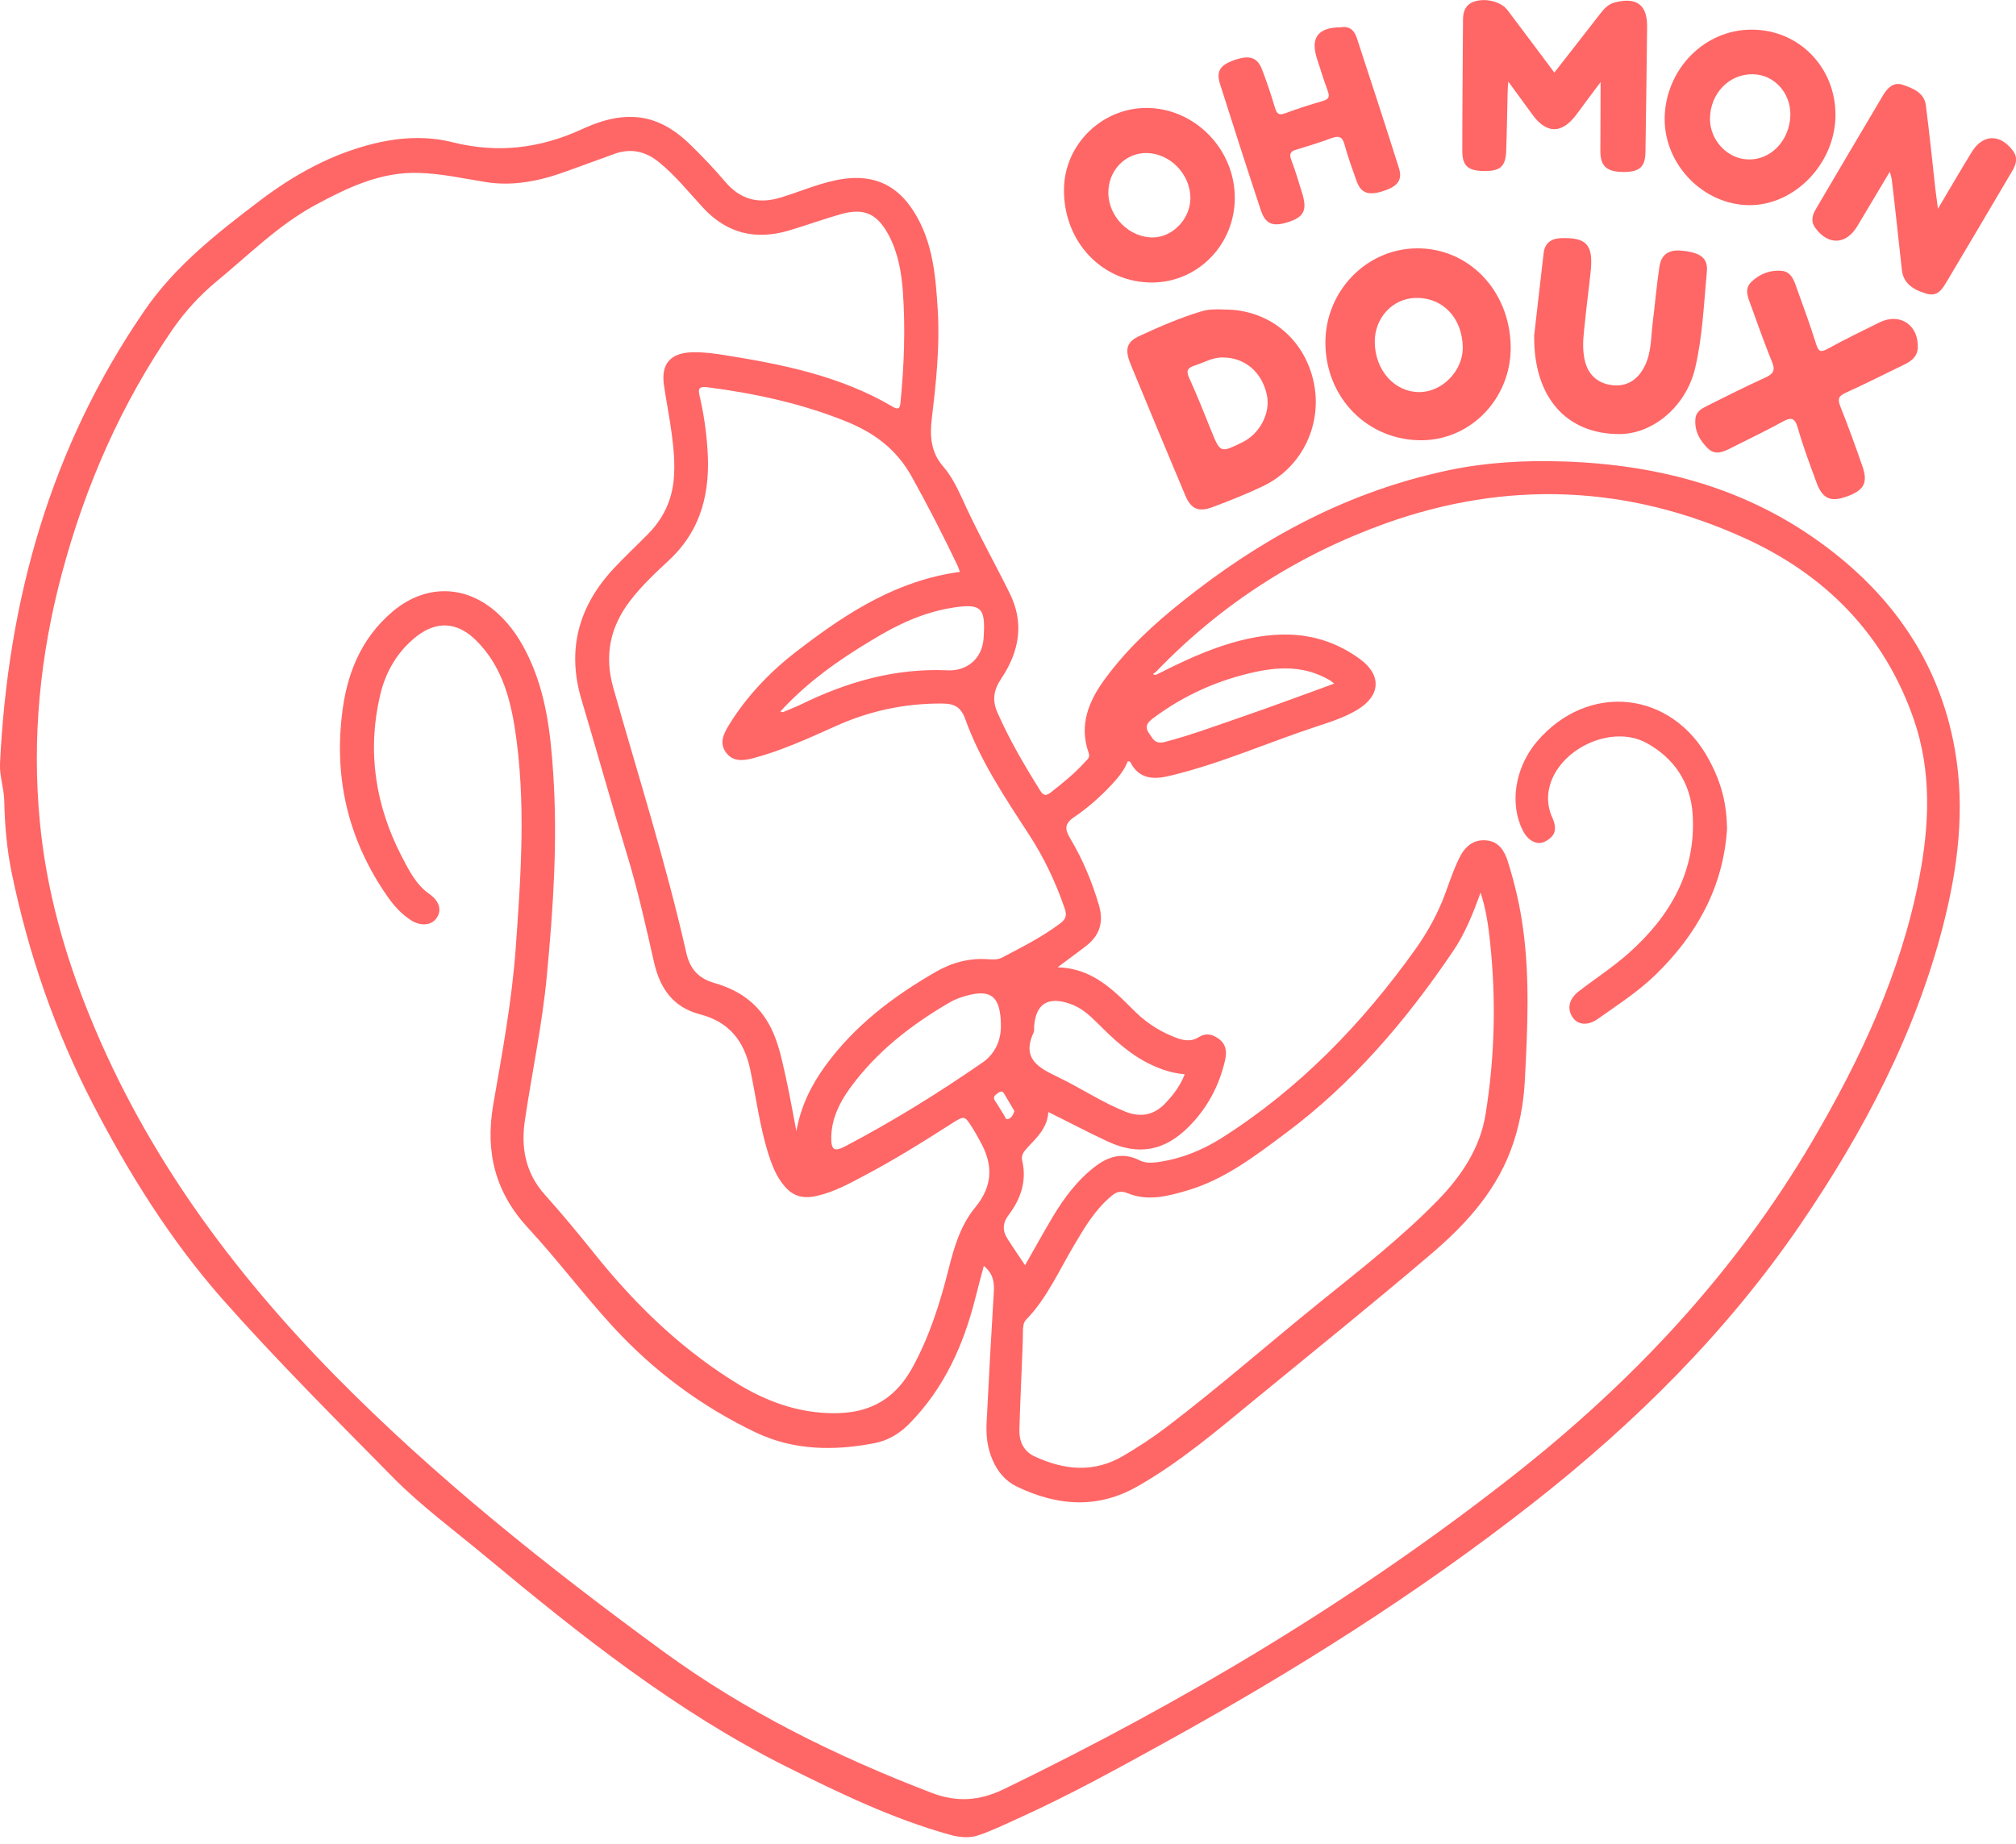 <?xml version="1.0" encoding="utf-8"?>
<!-- Generator: Adobe Illustrator 26.1.0, SVG Export Plug-In . SVG Version: 6.00 Build 0)  -->
<svg version="1.1" id="Layer_1" xmlns="http://www.w3.org/2000/svg" xmlns:xlink="http://www.w3.org/1999/xlink" x="0px" y="0px"
	 viewBox="0 0 849.8 777.5" style="enable-background:new 0 0 849.8 777.5;" xml:space="preserve">
<style type="text/css">
	.st0{fill:#FF6666;}
</style>
<g>
	<path class="st0" d="M652.4,194.4c40.1,0.4,78.1,8.9,111.5,31.9c31.8,21.9,53.5,51.3,60.2,90.1c4.3,24.9,1.2,49.5-5,73.7
		c-11.8,45.9-33.6,87.1-60.1,126c-31.1,45.5-69.8,83.9-113.1,117.8c-48.5,38-100.5,70.7-154.3,100.4c-20.1,11.1-40.2,22.2-61.1,31.7
		c-6,2.7-12,5.7-18.3,7.8c-3.7,1.2-7.9,0.8-11.8-0.3c-24.1-6.7-46.6-17.6-68.9-28.7c-46.7-23.4-87.1-55.6-127-88.8
		c-13.2-11-27.1-21.2-39.1-33.4c-24.3-24.7-48.9-49.2-71.8-75.1c-21.8-24.8-39.3-52.8-54.5-82.2C23.2,434.6,12,402.1,5,368.3
		c-2.1-10.1-3-20.4-3.2-30.6c-0.1-5.3-2-10.3-1.8-15.7c3.3-69,21.3-133.4,60.8-190.9c12.9-18.9,30.7-32.8,48.6-46.4
		c14.6-11.1,30.7-20,48.8-24.3c10.9-2.6,22-3.1,32.7-0.4c18.8,4.7,36.5,2.6,53.9-5.3c6.3-2.9,12.9-5.3,20.1-5.4
		c10.8-0.3,19.2,4.9,26.5,12.1c4.9,4.8,9.6,9.7,14,14.9c6.4,7.7,14,9.9,23.6,7c8.9-2.7,17.4-6.6,26.7-7.9
		c12.9-1.8,22.6,2.8,29.5,13.8c8.1,12.8,9.2,27.2,10.1,41.7c0.9,15.2-0.7,30.3-2.5,45.3c-0.9,7.6-0.5,14.4,4.8,20.5
		c3.4,3.9,5.7,8.6,7.9,13.3c6.1,13.7,13.5,26.7,20.1,40.1c6.3,12.6,4,24.7-3.5,35.9c-3.2,4.8-4,9-1.7,14.3
		c5.1,11.6,11.5,22.5,18.2,33.2c1.5,2.3,2.7,1.8,4.3,0.6c5.1-4,10.2-8.1,14.5-12.9c0.9-1,2.2-1.8,1.5-3.8c-4.2-11.8,0.1-22,6.9-31.2
		c9.2-12.6,20.6-23.1,32.8-32.8c31.9-25.5,66.9-44.7,106.9-54C621.1,195.6,636.6,194.3,652.4,194.4z M488.1,284.1
		c10.1-5.1,20.3-9.9,31.2-13.1c19-5.5,37.1-5.4,53.9,6.8c9.2,6.7,8.9,15.4-1,21.4c-5.3,3.2-11.2,5.1-17,7
		c-20.7,6.8-40.6,15.7-61.8,20.8c-6.9,1.7-13.2,1.7-17-5.8c-0.1-0.2-0.6-0.2-1-0.3c-1.5,3.9-4.2,7.1-7,10.1
		c-4.7,5-9.9,9.6-15.5,13.4c-4.3,2.9-4.1,5.2-1.7,9.2c5.2,8.7,9.1,18.1,12,27.9c2.1,7,0.5,12.8-5.4,17.3c-3.7,2.9-7.5,5.6-12,9
		c11.5,0.3,19.4,6,26.7,12.8c2.2,2.1,4.2,4.2,6.4,6.3c5.1,4.9,11,8.5,17.7,10.9c3,1,6,1.2,8.6-0.5c3.2-2,5.9-1.3,8.6,0.7
		c3.1,2.3,3.4,5.5,2.6,9c-2.5,10.8-7.5,20.2-15.4,28.1c-10.1,10.1-21.1,12.2-34.1,6.1c-8.4-3.9-16.5-8.2-25-12.4
		c-0.4,6.8-4.9,10.8-8.8,15c-1.5,1.7-2.8,3.2-2.2,5.6c2,8.6-0.7,16.2-5.8,22.9c-2.6,3.5-2.5,6.7-0.4,10c2.3,3.6,4.8,7.2,7.4,11.1
		c4-7.1,7.7-13.7,11.6-20.3c4.9-8.2,10.6-15.8,18.3-21.6c5.6-4.2,11.6-5.7,18.2-2.4c2.3,1.2,4.7,1.2,7.3,0.9
		c9.9-1.3,19-4.9,27.4-10.2c32.8-20.8,59.3-48.2,81.8-79.7c5.3-7.5,9.7-15.5,12.8-24.2c1.7-4.7,3.3-9.4,5.5-13.9
		c2.2-4.7,5.8-8.3,11.6-7.7c5.3,0.5,7.6,4.5,9,8.9c2.9,9.2,5.1,18.6,6.4,28.2c2.9,21.1,1.9,42.2,0.8,63.4
		c-0.5,10.5-2.4,20.8-6.2,30.7c-7.1,18.4-20.2,32.1-34.8,44.4c-24.1,20.5-48.7,40.3-73.2,60.4c-15.7,12.9-31.2,26.1-48.9,36.2
		c-17,9.8-34.1,8.4-51.1,0.2c-4.8-2.3-8.1-6.3-10.2-11.2c-2.3-5.2-2.8-10.6-2.5-16.1c0.9-18.1,1.9-36.2,3-54.3
		c0.3-4.3-0.1-8.1-4.2-11.4c-1.3,4.8-2.5,9.3-3.6,13.7c-5,19.8-13.2,38-27.8,52.8c-4.1,4.2-9,7.1-14.6,8.2c-17,3.3-34,3.1-49.9-4.4
		c-23.1-11-43.4-26.1-60.6-44.9c-12.3-13.4-23.2-28-35.5-41.3c-14-15.1-18.2-32.1-14.8-52c3.8-21.9,7.9-43.9,9.5-66.2
		c2.2-30.9,4.4-61.8-0.4-92.7c-2.2-13.8-6.1-27-16.6-37.2c-7.7-7.5-16.3-8-24.7-1.5c-8.2,6.4-13.2,15.1-15.5,25
		c-5.5,23.6-2,46.3,9.1,67.8c3.1,5.9,6,11.9,11.7,15.9c4.1,2.9,5.3,6.6,3.2,9.9c-2,3.2-6.5,3.9-10.7,1.3c-4.2-2.6-7.4-6.2-10.2-10.2
		c-16-23-22.4-48.4-19.2-76.2c1.9-17.1,7.8-32.3,21.3-43.8c13.8-11.7,30.9-11.6,44.3,0.6c5.8,5.2,9.9,11.6,13.2,18.6
		c7.3,15.5,9.2,32.1,10.3,49c1.9,28.5,0,56.9-2.7,85.3c-1.9,20.4-6.2,40.4-9.2,60.6c-1.8,11.7,0.1,22.4,8.4,31.7
		c7,7.8,13.7,15.9,20.3,24.1c16.5,20.7,35.1,39.1,57.6,53.5c11.1,7.2,22.7,12.4,35.9,14c17.5,2,31.8-1.7,41.2-18.9
		c7.2-13.2,11.6-27.2,15.2-41.5c2.3-9.3,5.1-18.5,11.2-25.9c7.4-9,7.6-17.9,2.2-27.6c-1.1-1.9-2-3.8-3.2-5.6c-3.5-5.6-3.5-5.6-9-2.1
		c-12.2,7.8-24.5,15.5-37.3,22.2c-6.2,3.3-12.3,6.6-19.2,8.2c-6.8,1.6-11.1,0-15.2-5.7c-2.7-3.7-4.2-7.9-5.6-12.2
		c-3.6-11.6-5.1-23.7-7.6-35.5c-2.6-12.1-9.1-20-21.2-23.1c-11.3-3-16.8-10.9-19.3-21.9c-3.5-15.4-6.9-30.8-11.5-45.8
		c-6.6-21.6-12.6-43.3-19.1-65c-6.2-20.8-1.3-39.1,13.3-54.9c4.7-5.1,9.9-9.9,14.8-14.9c6.3-6.4,10-14,10.8-23
		c0.6-6.4,0-12.6-0.8-18.9c-0.9-6.9-2.3-13.8-3.3-20.7c-1.4-9.2,2.8-13.8,12.1-14c4.5-0.1,9,0.5,13.4,1.2
		c24.5,3.9,48.8,8.8,70.6,21.6c2.5,1.5,3.4,1.2,3.6-1.8c1.5-15.4,2.1-30.9,1-46.4c-0.6-8.3-2-16.5-6-24c-4.8-9-10.4-11.6-20.2-8.8
		c-7.4,2.1-14.5,4.7-21.9,6.9c-14,4.1-26.1,1.3-36.3-9.8c-6-6.5-11.5-13.4-18.4-19c-5.6-4.6-11.8-6-18.6-3.6
		c-6.7,2.4-13.4,4.9-20.1,7.3c-11.2,4.1-22.6,6.6-34.7,4.6c-9.2-1.5-18.3-3.5-27.6-3.8c-16.3-0.6-30.3,6.2-44.2,13.7
		c-15.5,8.5-27.9,21-41.4,32.1c-7,5.8-13,12.4-18.2,19.8C51.1,170.2,35.9,204.9,26,242.1c-9.1,34.2-12.6,69.1-9.2,104.4
		c2.7,28.5,10.4,55.9,21.2,82.3c23.5,57.7,59.7,106.8,103,150.9c42.5,43.2,89.9,80.9,138.7,116.6c34.8,25.4,73,44.2,113.2,59.6
		c10.5,4,20,3.3,30.2-1.6c75.7-36.7,147.7-79.6,214-131.6c50.7-39.7,94.1-85.8,126.9-141.7c20.4-34.8,37.3-70.9,45-110.8
		c4.3-22.3,5.3-44.8-2.2-66.7c-12.4-36-37.3-61.2-71.5-76.7c-49.3-22.4-100.1-24.4-151.1-6.2c-37.1,13.3-69.5,34.1-96.9,62.6
		c-0.4,0.3-0.9,0.7-1.3,1C486.8,284.7,487.4,284.5,488.1,284.1z M404.6,241.1c-0.3-0.8-0.5-1.6-0.8-2.3
		c-6.1-12.8-12.5-25.3-19.4-37.7c-6.5-11.8-16-18.7-27.9-23.5c-18.6-7.5-38.1-11.7-57.9-14.3c-3.8-0.5-4.5,0.3-3.7,3.6
		c1.7,7.3,2.8,14.7,3.3,22.2c1.3,17.9-2.3,34-16,46.9c-5.8,5.4-11.7,10.9-16.6,17.3c-8.5,11.1-10.9,23.1-7.1,36.6
		c10.5,37.1,22.2,73.8,30.7,111.4c1.6,7.3,5.2,11.2,12.2,13.2c9.4,2.7,17.2,7.8,22.3,16.5c3.8,6.4,5.4,13.6,7,20.7
		c1.9,8.4,3.4,16.8,5,25.2c1.8-10.3,6.1-19.1,12-27.3c12.4-17.1,28.7-29.5,46.8-39.9c6.8-3.9,14.1-5.9,22-5.3c2,0.1,3.9,0.3,5.9-0.7
		c8.4-4.4,16.9-8.7,24.5-14.4c2.4-1.8,2.9-3.4,1.9-6.3c-3.8-11.1-8.8-21.6-15.2-31.4c-10.1-15.5-20.4-30.9-26.7-48.4
		c-1.9-5.3-4.8-6.6-9.8-6.6c-15.7-0.1-30.7,3.1-45,9.6c-11.4,5.1-22.7,10.3-34.8,13.5c-4.3,1.1-8.5,1.4-11.3-2.5
		c-2.9-4-1-7.8,1.3-11.6c7.9-12.8,18.2-23.3,30.2-32.3C357.5,258,378.5,244.6,404.6,241.1z M624.1,376.3c-3.3,9.2-6.7,17.6-11.8,25
		c-19.7,29.1-42.3,55.6-70.7,76.7c-12.9,9.6-25.5,19.3-41.2,23.9c-8.1,2.4-16.5,4.6-24.9,1.2c-3-1.2-4.8-0.8-7.1,1.2
		c-6.8,5.7-11.2,13.1-15.6,20.6c-6.4,10.7-11.4,22.3-20.2,31.4c-1.3,1.3-1.3,3-1.4,4.6c0,2.7-0.1,5.3-0.2,8
		c-0.4,11.3-1,22.6-1.3,33.9c-0.1,4.8,1.7,8.9,6.2,11.1c12.6,5.9,25.2,7.2,37.7-0.2c6.3-3.7,12.4-7.7,18.3-12.2
		c22.1-16.8,43-35.2,64.7-52.7c17-13.7,34.2-27.1,49.5-42.8c10-10.3,17.8-22,20.1-36.2c3.9-24.1,4.5-48.4,1.9-72.7
		C627.4,390.4,626.5,383.7,624.1,376.3z M421.9,431.9c0-0.8-0.1-1.7-0.1-2.5c-0.7-9.3-4.4-12.1-13.4-9.9c-2.7,0.7-5.5,1.6-7.9,3
		c-16.4,9.5-31.2,21-42.4,36.5c-4.3,6-7.5,12.6-7.7,20.2c-0.1,5.5,1.1,6.6,6,4c19.8-10.4,38.7-22.1,57.1-34.8
		C419.1,444.8,422.1,439,421.9,431.9z M499.4,452.9c-5.6-0.5-10.5-2.2-15.1-4.5c-8.3-4.1-15-10.4-21.5-16.9c-3.4-3.4-7-6.7-11.7-8.3
		c-9.4-3.3-14.5,0-15.2,9.6c0,0.8,0.1,1.8-0.2,2.5c-5.3,11.3,2.5,15,10.5,18.9c9.6,4.6,18.4,10.6,28.3,14.5
		c6.6,2.6,12.4,1.3,17.2-4.1C494.8,461.3,497.5,457.7,499.4,452.9z M328.9,300c0.6,0.1,1,0.3,1.2,0.2c2.4-1,4.9-2,7.3-3.1
		c19.5-9.6,39.9-15.5,62-14.5c8.3,0.4,14.6-5,15.2-13.4c0.9-12.9-0.6-15.1-13.7-12.9c-12,2-22.8,7.1-33.1,13.4
		C353.7,278.1,340.2,287.6,328.9,300z M562.4,288.2c-0.9-0.7-1.4-1.2-2-1.5c-9.8-5.7-20-5.8-30.9-3.5c-15.9,3.4-30.3,9.8-43.3,19.5
		c-2,1.5-4,3.2-2,6.2c1.7,2.4,2.5,5,6.8,3.9c10.8-2.8,21.2-6.7,31.7-10.3C536,297.9,549,293.1,562.4,288.2z M427.6,468.4
		c-1.2-2.1-2.6-4.3-3.9-6.6c-0.7-1.3-1.3-2.3-2.9-1.1c-1.2,0.9-2.6,1.7-1.3,3.5c1.3,1.9,2.4,3.9,3.7,5.9c0.5,0.7,0.6,2.2,2,1.6
		C426.3,471.2,427.1,470.1,427.6,468.4z"/>
	<path class="st0" d="M516.4,130.5c17.9,0,33,11.7,37.2,29.9c4.2,18-4.5,36.6-21.3,44.6c-6.9,3.3-14,6.1-21.2,8.8
		c-5.9,2.2-9.1,0.8-11.5-5c-7.7-18.4-15.4-36.7-23-55.2c-2.6-6.4-1.7-9.5,3.8-12c8.4-3.9,17-7.6,25.9-10.3
		C509.2,130.4,512.2,130.3,516.4,130.5z M515.4,150.7c-4.3-0.1-7.9,2.2-11.8,3.4c-3.1,1-3.7,2.3-2.3,5.3c3.3,7.2,6.2,14.6,9.2,22
		c3.9,9.6,3.9,9.6,13.1,5.1c7.5-3.6,12.1-12.5,10.4-20.1C531.9,156.8,524.7,150.7,515.4,150.7z"/>
	<path class="st0" d="M636.8,146c0.3,21.6-16.4,39.3-37.2,39.6c-22.8,0.3-40.7-17.6-40.9-40.8c-0.2-21.8,17-39.8,38.3-40.1
		C619,104.4,636.4,122.4,636.8,146z M579.5,144.2c0.1,11.9,8.3,21.1,18.8,21.1c9.6,0,18.3-8.9,18.3-18.7c-0.1-12.4-8.3-21.2-19.7-21
		C587.1,125.7,579.4,134,579.5,144.2z"/>
	<path class="st0" d="M674.7,34.6c-4,5.3-7.1,9.5-10.2,13.7c-6.2,8.3-12.7,8.2-18.7-0.2c-3.1-4.3-6.2-8.5-10-13.7
		c-0.2,2.4-0.3,3.8-0.3,5.1c-0.2,8-0.3,16-0.6,24c-0.2,6.7-2.5,8.7-9.4,8.6c-6.8-0.1-9.2-2.2-9.1-8.9c0-18.3,0.2-36.6,0.3-55
		c0-3.5,1.2-6.3,4.6-7.5c4.9-1.7,11.4,0,14.1,3.5c6.5,8.6,13,17.3,19.8,26.4c6.6-8.5,13-16.6,19.4-24.9c1.7-2.1,3.3-4,6.2-4.7
		c9-2.3,13.6,1,13.5,10.2c-0.2,17.7-0.4,35.3-0.7,53c-0.1,6.2-2.5,8.3-9.2,8.3c-6.9,0-9.7-2.3-9.8-8.4
		C674.6,54.8,674.7,45.5,674.7,34.6z"/>
	<path class="st0" d="M808.4,146.7c-0.2,3.7-2.8,5.6-5.7,7c-8.2,4-16.4,8.1-24.7,11.9c-2.9,1.3-3.5,2.5-2.3,5.6
		c3.3,8.3,6.4,16.8,9.3,25.2c2.5,7.1,0.8,10.3-6.5,12.9c-6.8,2.5-10.3,1-12.8-5.9c-2.8-7.6-5.7-15.3-7.9-23.1
		c-1.3-4.5-3.1-4.4-6.6-2.4c-7,3.8-14.2,7.3-21.4,10.9c-3.1,1.6-6.6,3.3-9.7,0.4c-3.6-3.4-6-7.7-5.4-12.9c0.3-2.8,2.7-4.1,4.9-5.2
		c8.2-4.1,16.3-8.2,24.7-12c3.2-1.5,4.1-3,2.7-6.4c-3.2-7.9-6-15.8-8.9-23.8c-1.2-3.4-3.1-7.1,0.3-10.2c3.5-3.3,7.9-5,12.8-4.5
		c3.5,0.4,4.8,3.4,5.8,6.2c2.9,8.1,5.9,16.2,8.5,24.5c1,3.2,1.8,3.9,5,2.1c7.1-3.9,14.5-7.5,21.8-11.1
		C800.9,131.7,808.8,137,808.4,146.7z"/>
	<path class="st0" d="M796.6,72.4c-4.8,8.1-9.2,15.4-13.6,22.8c-4.7,8-12.3,8.4-17.8,0.9c-2-2.7-1.3-5.3,0.2-7.9
		c9.4-16,18.9-32.1,28.4-48.1c1.8-3,4.3-5.6,8.1-4.4c4.4,1.5,9.2,3.3,9.9,8.7c1.5,11.7,2.7,23.4,4,35.2c0.3,2.4,0.6,4.8,1.1,8.4
		c5.2-8.7,9.6-16.4,14.3-24c4.7-7.6,12.1-7.6,17.4-0.3c2.1,2.9,1.2,5.7-0.4,8.4c-9.2,15.6-18.4,31.2-27.7,46.8
		c-1.9,3.1-3.7,6.3-8.5,4.9c-6.4-1.9-9.7-4.9-10.3-9.9c-1.4-12.6-2.7-25.1-4.2-37.7C797.4,75.2,797.1,74.2,796.6,72.4z"/>
	<path class="st0" d="M646.7,141.4c1.1-9.4,2.5-22.1,4-34.8c0.5-4,3-6,7.2-6.2c10.6-0.4,13.6,2.6,12.7,13.1
		c-0.7,7.4-1.8,14.9-2.5,22.3c-0.5,4.8-1.2,9.6-0.4,14.4c1,6.9,4.9,11.1,11.3,12.1c6.3,1,11.4-1.9,14.4-8.2
		c2.7-5.6,2.5-11.6,3.2-17.5c1-8.1,1.7-16.2,2.9-24.2c0.8-5.3,4.1-7.3,9.7-6.7c7.6,0.8,10.8,3.1,10.3,8.7c-1.3,13.7-1.8,27.6-5,41
		c-3.9,16.1-17.9,27.7-32.1,27.6C660.5,182.9,646.4,167.8,646.7,141.4z"/>
	<path class="st0" d="M738.6,12.5c19.9,0.1,35.3,16.1,35.1,36.3c-0.2,20.2-17.2,37.8-36.4,37.7C718,86.3,701.6,69.5,701.7,50
		C701.9,29.3,718.5,12.3,738.6,12.5z M754.7,48.4c0.1-9.3-6.9-17-15.8-17.1c-10-0.2-18,8.1-18.1,18.7c-0.1,9,7.3,17,16,17.2
		C746.5,67.6,754.5,59.1,754.7,48.4z"/>
	<path class="st0" d="M483.3,45.5c20.3,0.1,37.2,17.3,37.2,37.9c0,19.7-15.5,35.6-34.8,35.7c-21,0.1-37.4-17.1-37.2-39.2
		C448.6,61,464.4,45.5,483.3,45.5z M483.2,64.5c-9,0-16.1,7.5-16,16.9c0.1,10.1,9,18.9,19,18.7c8.2-0.2,15.5-7.8,15.6-16.5
		C501.8,73.4,493.2,64.6,483.2,64.5z"/>
	<path class="st0" d="M565.1,11.5c3.6-0.6,5.7,1.1,6.8,4.4c6,18.3,12,36.6,17.8,55c1.6,5.2-0.7,7.8-7.1,9.8c-6,1.8-9,0.6-10.8-4.5
		c-1.8-5-3.6-10-5-15.1c-0.9-3.6-2.5-4-5.7-2.8c-4.8,1.8-9.8,3.3-14.7,4.8c-2.5,0.7-3,1.8-2.1,4.3c1.8,4.8,3.3,9.7,4.8,14.7
		c1.9,6.7,0.4,9.5-6.3,11.6c-6.4,2-9.5,0.8-11.5-5.6c-5.8-17.5-11.4-35-17-52.6c-1.7-5.4-0.1-8,5.8-10.1c6.5-2.3,9.8-1.4,11.9,3.9
		c2,5.3,3.8,10.6,5.4,16c0.8,2.7,1.7,3.5,4.5,2.4c5.1-1.9,10.4-3.6,15.6-5.1c2.6-0.7,3.1-1.8,2.2-4.2c-1.6-4.4-3-8.8-4.4-13.2
		C552.2,16,555.4,11.6,565.1,11.5z"/>
	<path class="st0" d="M728,349.4c-1.6,24.7-12.8,44.7-30.2,61.6c-7.3,7.1-15.9,12.6-24.2,18.5c-4.3,3.1-8.5,2.6-10.7-0.6
		c-2.4-3.6-1.6-7.7,2.5-10.9c7.1-5.5,14.7-10.4,21.4-16.4c17.3-15.5,28.2-34.3,26.7-58.2c-0.8-13.2-7.7-23.8-19.5-30.2
		c-14.9-8.1-37.5,2.8-41,19.2c-0.9,4.1-0.5,8.2,1.3,12.2c2.3,5.1,1.2,8.1-3.3,10.3c-3.1,1.5-7-0.5-9.1-4.8
		c-5.7-11.2-3.3-26.5,5.9-37.4c21.6-25.4,57.1-21.6,72.7,7.8C725.7,330.2,727.8,338.8,728,349.4z"/>
</g>
</svg>
